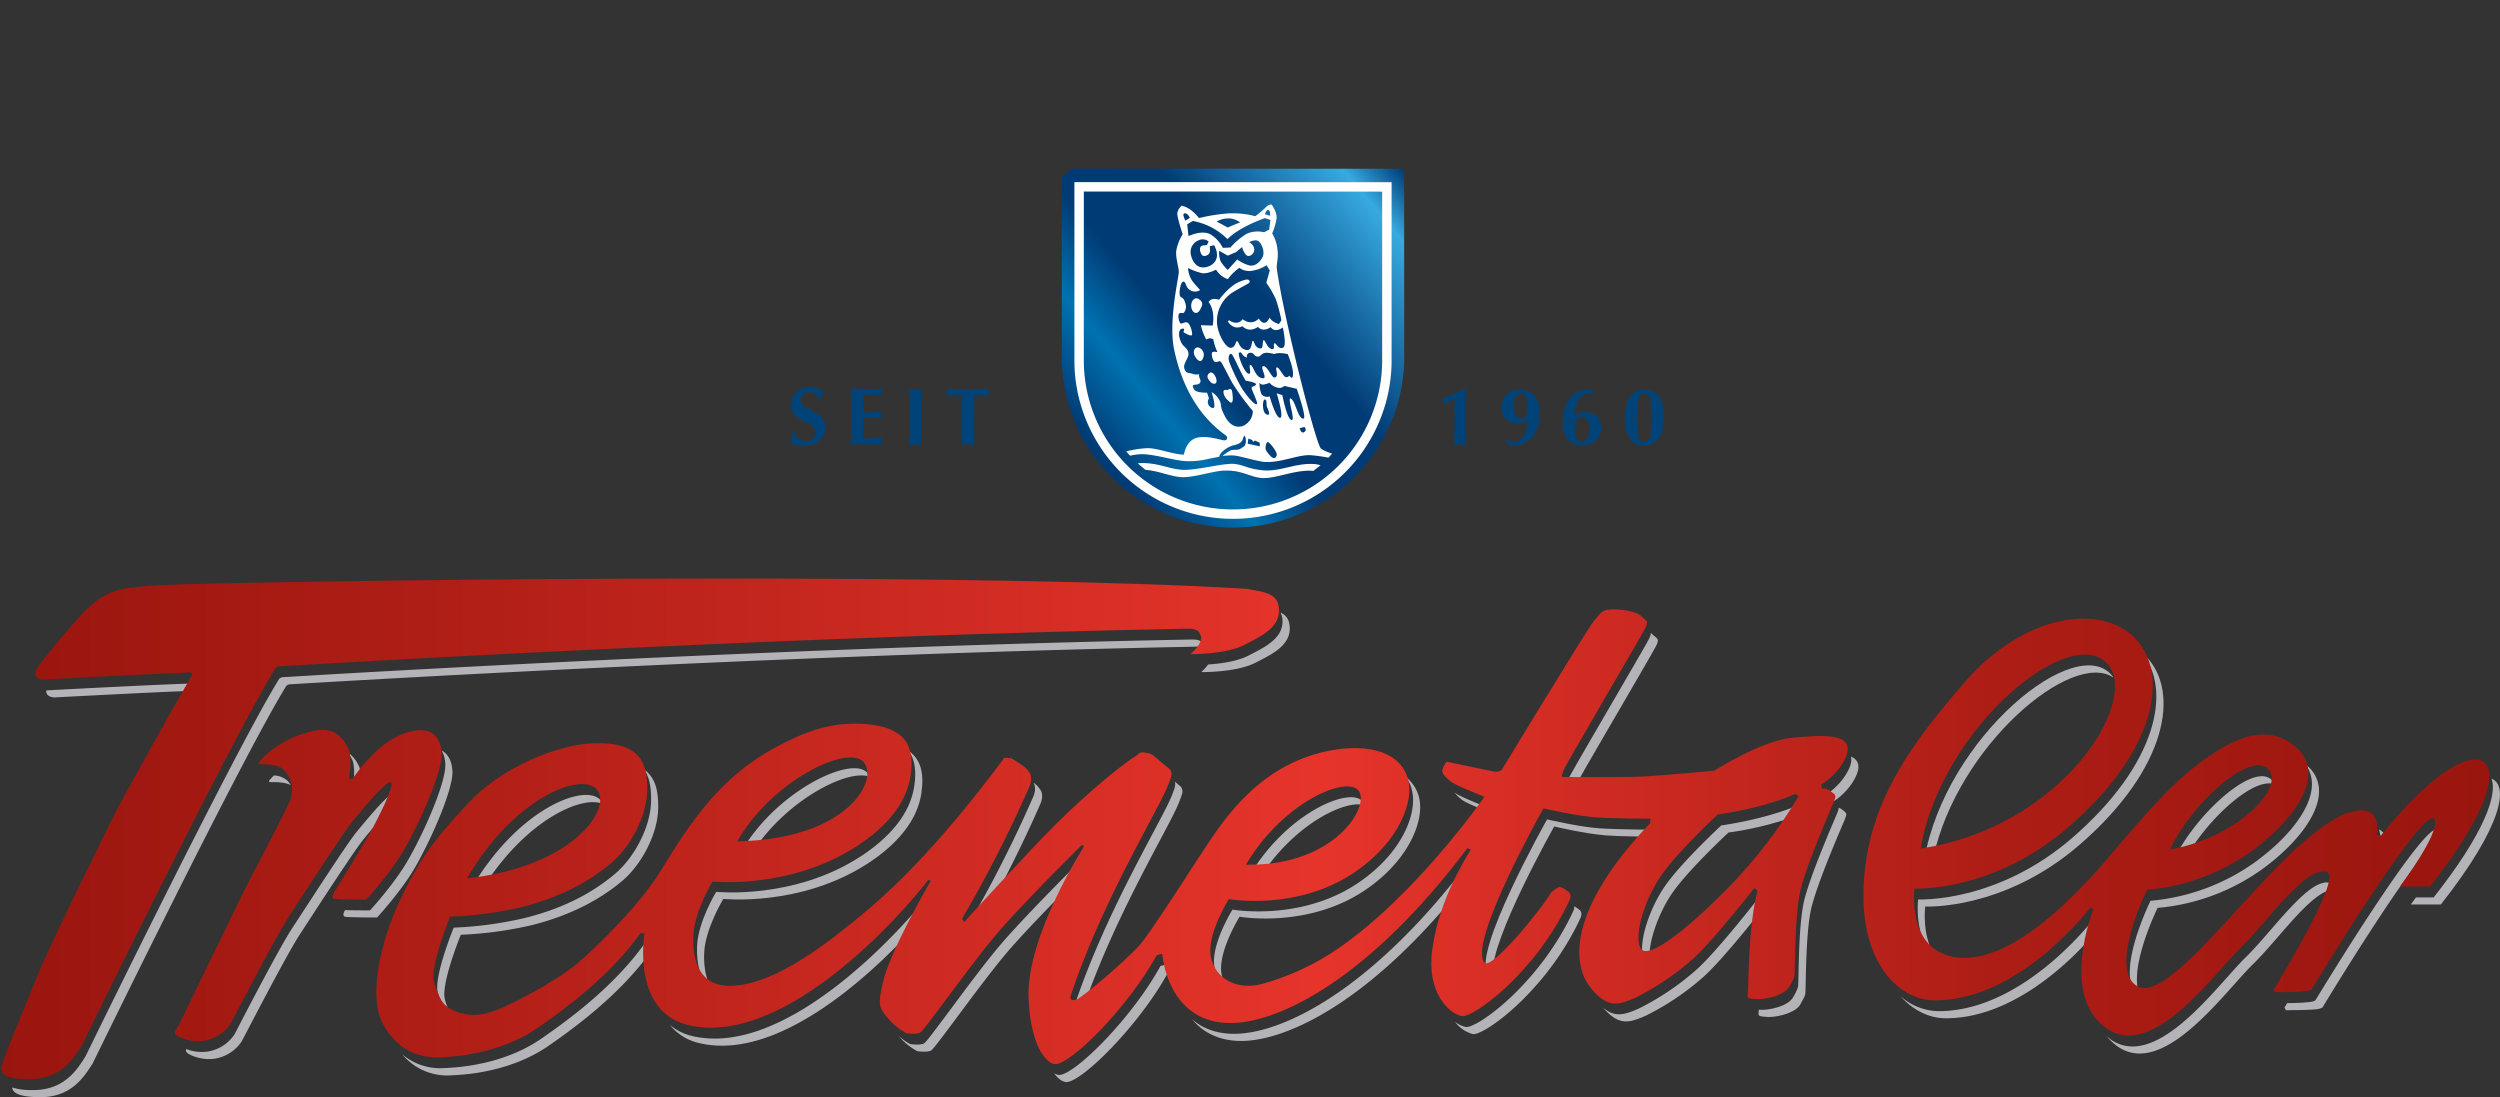<svg id="Ebene_1" data-name="Ebene 1" xmlns="http://www.w3.org/2000/svg" xmlns:xlink="http://www.w3.org/1999/xlink" viewBox="0 0 773.39 339.42"><rect x="0" y="0" width="773.39" height="339.42" fill="#333333" stroke="none"/><defs><style>.cls-1,.cls-10{fill:none;}.cls-2{clip-path:url(#clip-path);}.cls-3,.cls-4{fill:#b4b3b7;}.cls-11,.cls-3{fill-rule:evenodd;}.cls-5{clip-path:url(#clip-path-2);}.cls-6{fill:url(#Unbenannter_Verlauf);}.cls-7{fill:#004379;}.cls-8{clip-path:url(#clip-path-4);}.cls-9{fill:url(#Unbenannter_Verlauf_2);}.cls-10{stroke:#fff;stroke-width:2.91px;}.cls-11{fill:#fff;}</style><clipPath id="clip-path" transform="translate(-30.77 -69.34)"><rect class="cls-1" width="841.89" height="595.28"/></clipPath><clipPath id="clip-path-2" transform="translate(-30.77 -69.34)"><path class="cls-1" d="M343.7,303.75c.16,0,0-.16-.7-.42l.7.42M129,295.24c-5.73.85-13.79,4.46-18.24,10,0,0-.4.51.31.52,1.71,0,5.73-.14,7.53,1.81a8.52,8.52,0,0,1,2.13,8.68c-.86,3-11,21.65-15.06,29.91S86,386.65,86,386.65s-1.69,1.92-.85,2.76,4.66,2.55,8.69,1.91a12.32,12.32,0,0,0,8.28-5.3c1.07-1.9,13.57-26.31,18-33.1s16.76-25.86,19.72-29.48,10.61-12.93,11.89-12.07-4.67,12.51-7,16.53-10.4,17.19-10.4,17.19-1.48,2.13,0,2.33,9.76.21,9.76.21,7.46-8.12,11.6-15.26c5.47-9.45,12.05-24.79,11.71-30.12-.32-4.88-3-7.28-7-7-4.77.31-12.19,3-20.67,15.17l-1-.32s1.11-6.37-.15-9.13c-1.16-2.48-3.34-5.84-8-5.84a11,11,0,0,0-1.58.12m603.22,11.88c6,5.41-9.16,21.31-30.12,25,6.11-13.47,24.17-30.32,30.12-25m-49-31.82c8.9,11.88-15.06,50.05-58.3,56.53,6.54-37.86,47.45-71,58.3-56.53M638.9,280c-17.39,19.94-31.66,39.21-31.66,66.6,0,21,11.09,32.22,22.12,32.22,26.51,0,48.15-28.83,48.15-28.83l.85.64s-10.81,27.07,4.47,37.1c14.2,9.32,32.63-17,41.54-25.66,8.6-8.39,19.8-25.15,26.3-22.9,4.88,1.7-16.52,36.27-16.52,36.27l.4.84s8.69,0,10.18-.42,1.28-.63,1.28-.63S781.62,316.3,784,323c1.49,4.21-10.76,20.57-10.76,20.57h9.28c21.42-27.16,21.22-39.47,13.78-39.25-11,.32-29,23.54-29,23.54l-1.29-.22s1.5-7.62-4.65-7.62c-20,0-56.86,60.82-69.19,54.52-9.56-4.89,2.8-29.92,2.8-29.92A65.31,65.31,0,0,0,728,332.16c13.37-10,22.08-23.34,13.37-31.36-9.19-8.44-20.36-3.24-32.65,6.54-10.92,8.68-24.61,26.51-30.62,32.87-5.12,5.44-23.7,25.87-40,25.44C620.24,365.2,623,344.23,623,344.23s24.18,1.28,47.72-19.08c27.12-23.44,31.4-47.5,20.36-58.54-3.93-3.93-9.47-5.9-15.76-5.9-11.38,0-25.21,6.43-36.41,19.27M538.15,362.49c-1.95-4.49,1.81-15.67,6.79-22.71,5.09-7.2,17.18-18.44,17.18-18.44,15.69-2.34,24-6.37,24-6.37l1.07.63a149,149,0,0,1-21.65,28.22c-8.8,9.06-20.88,19.73-25.59,19.73a1.74,1.74,0,0,1-1.76-1.06M416.2,336.82c11.87-19.94,31.81-27.78,35-22.7s-7.68,22.71-33.62,22.71H416.2M215.33,313.48c5.1,5.52-6.79,24-40.08,27.58,14.21-24.61,35.1-33,40.08-27.58M297.85,305c5.07,5.52-4.89,24-39,24.61,10.61-18.66,34.05-30,39-24.61m230.33-47.08c-2.12.43-2.53,1.49-4.24,3.39s-28.64,46.25-28.64,46.25a3.22,3.22,0,0,1-2.54.42c-1.27-.23-14.43-3-14.43-3a7.47,7.47,0,0,0-1.26,2.13c-.64,1.49,1.06,2.76,2.53,4S490,315.82,490,315.82,469,346.2,444.41,363a79.2,79.2,0,0,1-23.34,10.77c-7.63,1.91-14.21-1.49-15.69-8.28s5.52-18,5.52-18,21.4,3.81,39.22-8.5c13.61-9.37,18.31-22.05,16.13-29-3.18-10.18-17.18-10.83-29.07-7.22-13,3.95-22.48,12.8-30.32,24-5.51,7.85-19.72,30.76-23.75,35.2s-17.4,15.91-19.3,16.56-2.11-.28-1.71-1.5c9.55-28.63,26.31-56,29.7-64a32.27,32.27,0,0,0,1.28-3.4,2.43,2.43,0,0,0-.43-2.33l-5.09-4.25a4.85,4.85,0,0,0-2.33-.86c-1.91-.45-2.55.65-2.55.65-4.25,2.56-15.37,11.56-25.45,21.63-9.12,9.13-28.21,30.13-28.21,30.13l-.63-1.06a385,385,0,0,0,20.78-40.73c1.48-3.39-.21-4.83-.21-4.83-.33-1-3.75-3.14-5.26-4.05a13.16,13.16,0,0,1-2.16-.24c-21.65,29.07-36.27,42.21-45.62,49.85-13.19,10.8-26.91,20.34-38.78,20.75-10,.35-12.12-7.61-11.9-15.23s5.93-17,5.93-17,24,2.54,44.75-11c8.67-5.67,15.28-12.94,16.56-21.84,1.39-9.71-2.12-15.07-14.43-15.93-10.16-.68-18.24,2.35-27.36,7.25-17.07,9.13-26.3,23.08-35.64,38.36-6.1,10-19.5,23.33-25.87,28.64s-19.93,12.51-25.24,14.42-8.26,1.7-12.3.21-5.09-4.24-6.58-8.89S170,352.92,170,352.92A117,117,0,0,0,192,350c11.89-3,21-7.85,28-13.79,5.74-4.86,11-14.42,11-22.7,0-7.42-1.48-15.05-17.38-14.2-11.23.59-28.47,8-38.18,18.66-8.91,9.74-13.78,15.05-20.36,28.64-7.41,15.28-9.76,31-6.37,38.37s9.71,11.79,18.25,11.47c11-.43,21.84-3.4,30.12-9.12s22.27-15.91,31.81-29.28h1.27s-4.25,24.18,13.57,28.42C272,393.17,307,355.69,318,341.49l.65.42s-12.33,21.19-14.66,31c-1.76,7.33-1.27,8.07,1.28,11.25A19.91,19.91,0,0,0,311.2,389s3,.42,4.25-.21,14.42-19.51,23.12-29.9c7.78-9.32,26.93-28.21,26.93-28.21l.64.46s-18,28-17.18,47.05c.7,15.84,6.12,20.56,8.48,20.35,5.09-.42,22.48-17.82,31.18-33.71l1.69-.43s1.49,21.84,21.64,21.42c15.14-.32,42.83-14.22,72.75-54.09l1.07.42c-5.74,9.35-10.35,19.63-11.93,31C472,376.47,479.15,383,483,383.68c3.39.65,22.91-13.35,33.3-35.83.72-1.56,0-2.34,0-2.34s-2.33-2.12-3.39-1.69a8.79,8.79,0,0,0-2.33,1.69c-3.39,5.72-18.46,24-20.57,21.63-5.36-5.88,18.23-47.73,18.23-47.73s10,2.35,16.12,2.77,17,.43,17,.43l-.19,1.48c-25.25,26.52-24.33,43.56-18.26,50.9,5.1,6.15,8.07,5.52,13.8,3a82.11,82.11,0,0,0,17.39-11.65c6.35-5.52,19.38-22.28,19.38-22.28l1,.85c-3,11-2.75,30.33-3,31.81s0,1.49,2.56,1.71,8.91-1.08,10.39-4.06c.8-1.6,1.27-2.11,1.47-3.17s0-19,1.91-26.72c2.13-8.49,9.35-24.81,10.2-26.94s.84-2.13-.85-3.39-2.76-.86-2.76-.86l-.21-1.26a19.68,19.68,0,0,0,6.35-6.16c6.64-10.48-6.14-9.12-15.48-8.28s-24,10.18-24,10.18-14.43,1.3-20.37,1.71-24.81.23-26.08.23-.43-.86-.21-1.94,24.39-42,25.44-44.31.22-1.91-1.47-3.62c-1.36-1.35-5.72-2-8.49-2a9.55,9.55,0,0,0-1.7.13M85.64,250.17c-6.8.19-15.81.75-18.68,1.8a21.29,21.29,0,0,0-7.83,4.45c-2.76,1.92-16,17.92-17,19.75-1.77,3.36,2.23,3.38,2.23,3.38s31.38-1.69,41.79-2c1.89,0,3.25-.54,3.92,0,.52.44-.63,1.91-.63,1.91-8.18,14.1-19.53,34.89-21.53,38.5C65.61,322.1,45.76,362.73,43,369.58c-2.86,7.11-11.35,27.37-11.77,29.81-.46,2.59,2.12,3.64,7.85,3.82,10.4.31,14.31-6.26,17-10.41,0,0,46.25-94.75,59.93-116.81a1.9,1.9,0,0,1,1.38-.53c33.09-2,163-9.38,279.55-11.61,2.75-.05,4.45-.2,5.3,2.13s-3.19,5.71-3.19,5.71,11,.21,17-3c4-2.12,10.39-4.88,10.39-10.39s-4.24-5.73-10-6.8c-39.17-2.4-102.05-3.19-163.74-3.19-68.6,0-135.71,1-167,1.82"/></clipPath><linearGradient id="Unbenannter_Verlauf" y1="595.28" x2="1" y2="595.28" gradientTransform="translate(-0.01 -457745.38) scale(769.4)" gradientUnits="userSpaceOnUse"><stop offset="0" stop-color="#98150e"/><stop offset="0.2" stop-color="#b21f17"/><stop offset="0.53" stop-color="#e6342b"/><stop offset="0.8" stop-color="#ad1d15"/><stop offset="1" stop-color="#98150e"/></linearGradient><clipPath id="clip-path-4" transform="translate(-30.77 -69.34)"><path class="cls-1" d="M359.25,121.5v60.24a53,53,0,0,0,105.91,0V121.55Z"/></clipPath><linearGradient id="Unbenannter_Verlauf_2" y1="595.28" x2="1" y2="595.28" gradientTransform="matrix(132.2, 0, 0, 132.2, 356.91, -78519.67)" gradientUnits="userSpaceOnUse"><stop offset="0" stop-color="#013b75"/><stop offset="0.03" stop-color="#013b75"/><stop offset="0.2" stop-color="#0072b0"/><stop offset="0.35" stop-color="#013b75"/><stop offset="0.56" stop-color="#013b75"/><stop offset="0.89" stop-color="#37aae1"/><stop offset="1" stop-color="#013b75"/><stop offset="1" stop-color="#013b75"/></linearGradient></defs><g class="cls-2"><path class="cls-3" d="M47.74,285.09s31.38-1.68,41.78-2c.34,0,.66,0,1-.07l.12-.21s1.17-1.49.63-1.92-2-.05-3.92,0c-10.4.33-41.78,2-41.78,2a4.35,4.35,0,0,1-.45,0c-.37,2.21,2.65,2.23,2.65,2.23" transform="translate(-30.77 -69.34)"/><path class="cls-3" d="M403.37,269.52c0-.06,0-.12,0-.18-.84-2.35-2.55-2.19-5.29-2.14-116.56,2.23-246.46,9.59-279.55,11.62a1.91,1.91,0,0,0-1.38.51C103.45,301.4,57.21,396.16,57.21,396.16c-2.66,4.14-6.58,10.71-17,10.4a19.81,19.81,0,0,1-5.67-.8c.21,2,2.8,2.84,7.87,3,10.4.31,14.32-6.25,17-10.39,0,0,46.24-94.76,59.92-116.82a1.94,1.94,0,0,1,1.39-.53c33.09-2,163-9.38,279.55-11.62a14.79,14.79,0,0,1,3.11.13" transform="translate(-30.77 -69.34)"/><path class="cls-3" d="M426.93,258.85a6.42,6.42,0,0,1,.59,2.83c0,5.52-6.36,8.28-10.38,10.4-3.57,1.89-8.89,2.58-12.62,2.83a16.08,16.08,0,0,1-2.15,2.34s11,.2,17-3c4-2.11,10.39-4.87,10.39-10.39,0-2.73-1-4.15-2.79-5" transform="translate(-30.77 -69.34)"/><path class="cls-3" d="M139.71,304.32c1.28,2.76.16,9.11.16,9.11l1,.33c.54-.78,1.08-1.51,1.61-2.21a12,12,0,0,0-.58-5,10.91,10.91,0,0,0-3.49-4.46,14,14,0,0,1,1.29,2.27" transform="translate(-30.77 -69.34)"/><path class="cls-3" d="M114.44,311.29c1.39,0,4.29-.07,6.3.93a10.35,10.35,0,0,0-1-1.32,6.68,6.68,0,0,0-4.23-1.67,20.42,20.42,0,0,0-1.42,1.53s-.39.51.32.53" transform="translate(-30.77 -69.34)"/><path class="cls-3" d="M167.41,301.51a9.36,9.36,0,0,1,1.12,4.09c.35,5.33-6.23,20.67-11.7,30.11-4.13,7.15-11.6,15.27-11.6,15.27s-4.78,0-7.72-.09c-.34.56-1,1.92.16,2.08,1.48.2,9.75.2,9.75.2s7.48-8.11,11.61-15.25c5.47-9.46,12.05-24.79,11.7-30.12-.2-3.16-1.42-5.26-3.32-6.29" transform="translate(-30.77 -69.34)"/><path class="cls-3" d="M151.92,319c.92-2.27,1.41-4,1-4.31-1.28-.85-8.92,8.48-11.89,12.08s-15.26,22.7-19.72,29.47-17,31.2-18,33.1a12.28,12.28,0,0,1-8.27,5.3,13.28,13.28,0,0,1-6.66-.77,1,1,0,0,0,.15,1.06c.87.85,4.67,2.55,8.71,1.91a12.32,12.32,0,0,0,8.27-5.3c1.06-1.89,13.57-26.3,18-33.1s16.75-25.86,19.73-29.47c1.94-2.36,5.88-7.17,8.73-10" transform="translate(-30.77 -69.34)"/><path class="cls-4" d="M394.24,312.8a31.89,31.89,0,0,1-1.28,3.41c-3.4,8-20.15,35.41-29.7,64-.4,1.23-.2,2.14,1.7,1.5a5.06,5.06,0,0,0,.92-.52c9.62-28.18,25.93-54.88,29.28-62.81a35.59,35.59,0,0,0,1.28-3.41,2.4,2.4,0,0,0-.44-2.33l-1.8-1.51a2.54,2.54,0,0,1,0,1.64" transform="translate(-30.77 -69.34)"/><path class="cls-4" d="M417.36,340.17c1.26,0,2.46,0,3.65-.07,10.5-16,26-23.39,31.72-21.68a3.1,3.1,0,0,0-.38-.95c-3.18-5.08-23.12,2.77-35,22.7" transform="translate(-30.77 -69.34)"/><path class="cls-4" d="M313.63,312.39c-1.27,8.9-7.88,16.18-16.54,21.84-20.78,13.57-44.75,11-44.75,11s-5.72,9.32-5.94,17c-.15,5.23.88,10.55,4.72,13.31-2-3-2.64-7.06-2.52-11.12.2-7.64,5.94-17,5.94-17s24,2.54,44.74-11c8.66-5.66,15.28-12.94,16.55-21.84.85-6-.17-10.29-3.94-12.94,1.91,2.63,2.39,6.19,1.74,10.74" transform="translate(-30.77 -69.34)"/><path class="cls-4" d="M467.4,313.23c2.19,7-2.51,19.68-16.12,29-17.81,12.31-39.23,8.5-39.23,8.5s-7,11.24-5.52,18a10.73,10.73,0,0,0,4.08,6.41,11.32,11.32,0,0,1-1.89-4.21c-1.47-6.79,5.53-18,5.53-18s21.41,3.81,39.22-8.5c13.61-9.37,18.31-22.06,16.13-29a11.51,11.51,0,0,0-4-5.78,11.44,11.44,0,0,1,1.84,3.58" transform="translate(-30.77 -69.34)"/><path class="cls-4" d="M350.33,316a383.54,383.54,0,0,1-20.79,40.74l.64,1s2.44-2.68,6-6.52c9-16.21,15.09-30.14,16.38-33.07,1.48-3.39-.22-4.83-.22-4.83a5.94,5.94,0,0,0-1.91-1.86c.41.61,1,2-.07,4.49" transform="translate(-30.77 -69.34)"/><path class="cls-4" d="M480.76,314.5l-.1-.09a11.56,11.56,0,0,0,2.3,2.28c.93.8,4.73,2.41,7.47,3.51.45-.62.73-1,.73-1s-8.91-3.39-10.4-4.67" transform="translate(-30.77 -69.34)"/><path class="cls-4" d="M260,333c1.29,0,2.47-.13,3.69-.2C274,316.85,293.2,307,299.82,309.65a4.73,4.73,0,0,0-.81-1.31c-5-5.39-28.43,6-39,24.62" transform="translate(-30.77 -69.34)"/><path class="cls-4" d="M542.49,326s-10.83,0-17-.42-16.12-2.76-16.12-2.76-23.59,41.84-18.24,47.72c.28.31.78.25,1.44-.07-.72-10.49,19-45.45,19-45.45s10,2.34,16.11,2.76c4.11.28,10.28.37,13.94.4.22-.23.4-.45.62-.68Z" transform="translate(-30.77 -69.34)"/><path class="cls-4" d="M541,266.78c-1.06,2.32-25.25,43.27-25.45,44.32s-1.06,1.92.2,1.92l2.11,0c1.73-3.57,24.3-41.82,25.33-44.06s.21-1.92-1.48-3.62c-.07-.06-.18-.11-.26-.18a3.44,3.44,0,0,1-.45,1.6" transform="translate(-30.77 -69.34)"/><path class="cls-4" d="M541.23,366.86c-1-5,2.47-15,7.06-21.53,5.09-7.21,17.19-18.44,17.19-18.44a103.47,103.47,0,0,0,21.22-5.24c1-1.7,1.61-2.7,1.61-2.7l-1.07-.63s-8.27,4-24,6.38c0,0-12.09,11.22-17.17,18.43-5,7-8.73,18.22-6.79,22.71a1.8,1.8,0,0,0,1.92,1" transform="translate(-30.77 -69.34)"/><path class="cls-4" d="M575.58,348.23l-1-.85s-13,16.76-19.38,22.27a82.23,82.23,0,0,1-17.39,11.66c-4.66,2.08-7.51,2.81-11.14-.26,4.81,5.53,7.79,4.93,13.33,2.45a81.08,81.08,0,0,0,17.39-11.65c4.79-4.15,13.33-14.65,17.28-19.6.26-1.42.55-2.78.89-4" transform="translate(-30.77 -69.34)"/><path class="cls-4" d="M486.93,335.49l-1.07-.42c-29.92,39.88-57.62,53.77-72.75,54.08-6.08.13-10.43-1.78-13.59-4.5,3.22,3.83,8.16,6.86,15.78,6.71,14-.3,38.76-12.25,66.06-45.59a104.86,104.86,0,0,1,5.57-10.28" transform="translate(-30.77 -69.34)"/><path class="cls-4" d="M517.75,349.68a2.74,2.74,0,0,1-.28,1.51c-10.4,22.5-29.91,36.49-33.3,35.84a8,8,0,0,1-3.32-1.63,10.23,10.23,0,0,0,5.51,3.83c3.39.65,22.91-13.34,33.3-35.83.71-1.56,0-2.34,0-2.34a11.62,11.62,0,0,0-1.91-1.38" transform="translate(-30.77 -69.34)"/><path class="cls-4" d="M391.48,367.74l-1.7.42c-8.7,15.9-26.08,33.3-31.19,33.72a2.94,2.94,0,0,1-1.76-.56c1.47,2.06,3,2.84,4,2.76,5.08-.42,22.37-17.71,31.11-33.57a23.84,23.84,0,0,1-.42-2.77" transform="translate(-30.77 -69.34)"/><path class="cls-4" d="M600.47,319.67a4.81,4.81,0,0,0-.85-.49,5.8,5.8,0,0,1-.5,1.68c-.85,2.13-8.06,18.46-10.19,26.94-1.93,7.75-1.69,25.67-1.91,26.73a12.68,12.68,0,0,1-1.47,3.17c-1.48,3-7.85,4.25-10.4,4l-.31,0c0,.25,0,.44,0,.53-.2,1.49,0,1.49,2.55,1.7s8.91-1.07,10.4-4c.8-1.61,1.27-2.12,1.47-3.18s0-19,1.91-26.72c2.13-8.49,9.34-24.81,10.19-26.94s.85-2.13-.85-3.39" transform="translate(-30.77 -69.34)"/><path class="cls-4" d="M603.37,303.42c.37,1.32-.07,3.18-1.7,5.76a19.84,19.84,0,0,1-6.36,6.17l.22,1.26a3.08,3.08,0,0,1,2.42.67,19.75,19.75,0,0,0,5.91-5.89c2.88-4.57,2.09-6.88-.49-8" transform="translate(-30.77 -69.34)"/><path class="cls-4" d="M176.41,344.41c1.35-.14,2.61-.35,3.89-.54,13-20.69,30.52-28.72,37-25.8a4,4,0,0,0-.77-1.24c-5-5.4-25.88,3-40.08,27.58" transform="translate(-30.77 -69.34)"/><path class="cls-4" d="M232.19,316.83c0,8.28-5.29,17.84-11,22.69-7,6-16.12,10.83-28,13.79a116.79,116.79,0,0,1-22.06,3s-6.35,15.51-4.88,20.18c1.2,3.74,2.14,6.24,4.55,7.86a23.56,23.56,0,0,1-2.35-5.67c-1.48-4.67,4.88-20.17,4.88-20.17a116.79,116.79,0,0,0,22.06-3c11.88-3,21-7.84,28-13.78,5.74-4.86,11-14.42,11-22.7,0-4.43-.55-8.92-4.36-11.65,1.84,2.64,2.17,6.06,2.17,9.45" transform="translate(-30.77 -69.34)"/><path class="cls-4" d="M367.29,334.49l-.63-.48s-19.14,18.9-26.93,28.22c-8.7,10.39-21.85,29.27-23.12,29.91s-4.25.2-4.25.2a20.43,20.43,0,0,1-3.55-2.45,20.05,20.05,0,0,0,5.75,4.64s3,.43,4.24-.2,14.43-19.51,23.12-29.91c5-5.92,14.48-15.69,20.77-22,2.61-4.79,4.6-7.89,4.6-7.89" transform="translate(-30.77 -69.34)"/><path class="cls-4" d="M231.34,361.38h-1.28c-9.54,13.36-23.54,23.53-31.81,29.26s-19.09,8.7-30.11,9.12a18.22,18.22,0,0,1-12.93-4.25A18,18,0,0,0,170.33,402c11-.42,21.85-3.38,30.12-9.12,7.91-5.47,21-15.06,30.5-27.58a34.54,34.54,0,0,1,.39-3.88" transform="translate(-30.77 -69.34)"/><path class="cls-4" d="M314.12,355.62c3.05-5.82,5.69-10.36,5.69-10.36l-.65-.42c-11,14.2-46,51.69-74.25,45a16.64,16.64,0,0,1-6.9-3.42,16.14,16.14,0,0,0,9.1,5.61c23.63,5.63,51.91-19.62,67-36.37" transform="translate(-30.77 -69.34)"/><path class="cls-3" d="M671.87,328.51c-23.54,20.36-47.71,19.07-47.71,19.07s-1.6,12.41,5.78,18.33c-4.87-6.34-3.59-16.13-3.59-16.13s24.17,1.28,47.72-19.08c27.11-23.44,31.39-47.5,20.36-58.54-.36-.36-.78-.66-1.17-1,9.64,11.51,4.8,34.68-21.39,57.34" transform="translate(-30.77 -69.34)"/><path class="cls-3" d="M767.09,331l1.29.22s.36-.46,1-1.21a4.7,4.7,0,0,0-2.69-4.08,9.87,9.87,0,0,1,.43,5.07" transform="translate(-30.77 -69.34)"/><path class="cls-3" d="M626.09,335.18c.94-.14,1.83-.38,2.75-.55,7.53-34.63,42.85-64.35,55.69-55.7-.06-.09-.08-.2-.14-.28-10.85-14.46-51.76,18.67-58.3,56.53" transform="translate(-30.77 -69.34)"/><path class="cls-3" d="M729.13,335.51A65.28,65.28,0,0,1,696.05,348s-12.16,24.65-3,29.78c-4.55-7.82,5.19-27.58,5.19-27.58a65.28,65.28,0,0,0,33.08-12.5c13.36-10,22.07-23.34,13.36-31.35-.24-.22-.49-.4-.74-.6,6.12,8.12-2.31,20.43-14.82,29.75" transform="translate(-30.77 -69.34)"/><path class="cls-3" d="M703.26,335.49c1.28-.22,2.52-.5,3.74-.81,6.7-12,21-25.09,27.38-22.72a3.72,3.72,0,0,0-1-1.49c-5.95-5.3-24,11.55-30.13,25" transform="translate(-30.77 -69.34)"/><path class="cls-3" d="M679.51,354l-.85-.65S657,382.15,630.52,382.15a18.12,18.12,0,0,1-11.8-4.61c4,4.47,9,6.81,14,6.81,20.7,0,38.37-17.52,45.15-25.23.85-3.12,1.65-5.16,1.65-5.16" transform="translate(-30.77 -69.34)"/><path class="cls-3" d="M801.52,310.23c1.92,4.82-2.11,16.74-17.87,36.72h-5.48c-1,1.34-1.6,2.2-1.6,2.2h9.28c19.38-24.57,21-36.94,15.67-38.92" transform="translate(-30.77 -69.34)"/><path class="cls-3" d="M785,329a4.67,4.67,0,0,0,.17-2.56c-2.35-6.74-38,52.17-38,52.17s.21.21-1.28.64a58,58,0,0,1-7.55.39c-.52.86-.84,1.37-.84,1.37l.41.84s8.69,0,10.18-.41,1.27-.63,1.27-.63S776.5,335.88,785,329" transform="translate(-30.77 -69.34)"/><path class="cls-3" d="M752.52,344.53c.11-1.1-.08-1.82-.69-2-6.5-2.25-17.7,14.51-26.29,22.91-8.91,8.7-27.34,35-41.55,25.65a16,16,0,0,1-1.48-1.19,16.55,16.55,0,0,0,3.67,3.38c14.2,9.33,32.65-16.94,41.55-25.65,8-7.78,18.17-22.72,24.79-23.07" transform="translate(-30.77 -69.34)"/></g><g class="cls-5"><rect class="cls-6" y="179" width="773.14" height="155.17"/></g><g class="cls-2"><path class="cls-7" d="M284.13,192.88a3,3,0,0,0-2.91-2.19c-2,0-2.78,1-2.78,2.47,0,3.42,7.68,2.78,7.68,8.57,0,3.23-2.78,5.56-6.69,5.56a7.68,7.68,0,0,1-4.07-1.09,23.65,23.65,0,0,0,.73-3.21h.48a3.4,3.4,0,0,0,3.49,2.78,2.66,2.66,0,0,0,3-2.63c0-4-7.53-2.58-7.53-8.66,0-2.91,2-5.31,5.83-5.31a6.61,6.61,0,0,1,4,1.21c-.31.81-.56,1.65-.81,2.5Z" transform="translate(-30.77 -69.34)"/><path class="cls-7" d="M303.58,189.63a7.93,7.93,0,0,0-.12,1.08,8.07,8.07,0,0,0,.12,1.09,34.73,34.73,0,0,0-5.84-.36v5.44h2.63a24,24,0,0,0,3.11-.23,4.59,4.59,0,0,0,0,2.17,24,24,0,0,0-3.11-.23h-2.63V205a46.4,46.4,0,0,0,5.84-.35,5,5,0,0,0,0,2.17H294v-17.2Z" transform="translate(-30.77 -69.34)"/><path class="cls-7" d="M312,189.63c.63.05,1.26.12,1.89.12s1.27-.07,1.89-.12V207c-.62-.05-1.26-.13-1.89-.13s-1.26.08-1.89.13Z" transform="translate(-30.77 -69.34)"/><path class="cls-7" d="M332.14,207c-.63-.05-1.27-.13-1.9-.13s-1.26.08-1.89.13V191.42a34.14,34.14,0,0,0-4.7.35,7.39,7.39,0,0,0,.13-1.09,7.72,7.72,0,0,0-.13-1.05h13a7.68,7.68,0,0,0-.12,1.05,7.42,7.42,0,0,0,.12,1.09,37.4,37.4,0,0,0-4.52-.35Z" transform="translate(-30.77 -69.34)"/><path class="cls-7" d="M480.69,192.68a30,30,0,0,1-3,1.52,5.47,5.47,0,0,0-1-1.27v-.2a52.59,52.59,0,0,0,7.27-3.1l.21.12V207c-.58-.05-1.16-.13-1.75-.13s-1.16.08-1.74.13Z" transform="translate(-30.77 -69.34)"/><path class="cls-7" d="M496.83,205.06a4.15,4.15,0,0,0,2.23,1c3.23,0,4.27-4.12,4.4-6.67v-.25l-.18-.08a4.1,4.1,0,0,1-3,1.29c-2.75,0-5-1.79-5-4.65a5.36,5.36,0,0,1,5.61-5.79,5.81,5.81,0,0,1,4.83,2.08,8.47,8.47,0,0,1,1.42,4.92,12.93,12.93,0,0,1-1.92,7.15,7.43,7.43,0,0,1-6,3.14,5,5,0,0,1-1.45-.2c-.35-.21-.43,0-.52-.41a9.74,9.74,0,0,0-.56-1.34Zm4.43-14c-1.74,0-2.33,2.48-2.22,3.79s.27,4,2.24,4c1.74,0,2.13-2.27,2.13-3.61s-.13-4.22-2.15-4.22" transform="translate(-30.77 -69.34)"/><path class="cls-7" d="M523.77,191.27a4.35,4.35,0,0,0-1.52-.23,3.73,3.73,0,0,0-2.85,1.59,6.58,6.58,0,0,0-1.16,2.9,12.53,12.53,0,0,0-.31,2.41l.18.1a4,4,0,0,1,2.86-1.29c2.9,0,5.18,1.79,5.18,4.85,0,3.39-2.71,5.59-6,5.59a7.47,7.47,0,0,1-2.7-.59,4.83,4.83,0,0,1-1.92-1.66,8.54,8.54,0,0,1-1.32-4.78c0-3.13.94-6.92,3.54-8.92a7.38,7.38,0,0,1,4.42-1.34,5.37,5.37,0,0,1,1.27.13,5.13,5.13,0,0,0,.45,1Zm-3.64,14.78c1.77,0,2.27-2.48,2.27-3.82s-.3-4-2.3-4c-1.76,0-2.12,2.24-2.12,3.61s.16,4.22,2.15,4.22" transform="translate(-30.77 -69.34)"/><path class="cls-7" d="M545.45,198c0,2.52-.15,5.31-1.87,7.32a5.25,5.25,0,0,1-4.14,1.88,4.92,4.92,0,0,1-4.73-2.68,11.44,11.44,0,0,1-1.31-6,13.34,13.34,0,0,1,1.21-5.86,5.41,5.41,0,0,1,4.91-2.78c4.7,0,5.93,4.15,5.93,8.09m-6,8.06c1.84,0,2.24-2.75,2.24-7.56,0-5.46-.5-7.45-2.19-7.45-2,0-2.38,2.76-2.38,7.81,0,4.6.22,7.2,2.33,7.2" transform="translate(-30.77 -69.34)"/></g><g class="cls-8"><rect class="cls-9" x="335.26" y="100.7" width="153.89" height="154.79" transform="matrix(0.77, -0.64, 0.64, 0.77, -48.81, 237.28)"/></g><g class="cls-2"><path class="cls-10" d="M364.6,127.13v54.34a47.61,47.61,0,0,0,95.21,0v-54.3Z" transform="translate(-30.77 -69.34)"/><path class="cls-11" d="M438.39,213a17.1,17.1,0,0,0-2.25-.14c-4.44,0-8.49,1.78-12.43,2a16,16,0,0,1-2,0c-5.21-.49-5.6-1.58-9.05-2a9.59,9.59,0,0,0-1.54,0c-3.49.2-9.14,1.62-13,1.81a12.82,12.82,0,0,1-1.77,0c-4.22-.39-6.31-1.77-11.32-2.07-.36,0-.76,0-1.15,0s-.73,0-1.1.1c.76.69,1.55,1.33,2.36,2,3.64.21,7.74,2,10.91,2.24a9.41,9.41,0,0,0,1.41,0c3.52-.19,8.58-1.78,11.57-2a20.72,20.72,0,0,1,2.08,0c4.49.21,6.88,2.12,10.22,2.29,3.85.19,9.38-2.29,14.57-2.29h0c.39,0,.75.07,1.14.09.77-.58,1.54-1.16,2.27-1.8l-1-.18" transform="translate(-30.77 -69.34)"/><path class="cls-11" d="M404.92,184.72c-1,.8-.68,1.67.21,2.66s2,.89,2-.2-1.19-3.25-2.18-2.46" transform="translate(-30.77 -69.34)"/><path class="cls-11" d="M442.92,209.69c-2-.64-3.42-1.35-3.65-1.76-2-3.44-11.41-40.52-13.48-55.27-.25-1.87.5-2.75.2-5.91a12.22,12.22,0,0,0-1.66-5.2,19.52,19.52,0,0,0,1.36-4.62c.2-2-1.56-4.34-1.56-4.34a2.54,2.54,0,0,0-1.78.89,34.5,34.5,0,0,1-3.25,2.75,26.68,26.68,0,0,0-6.4-.9c-.5,0-1,0-1.56,0a56.42,56.42,0,0,0-9.45,1.47h0a14.6,14.6,0,0,0-2.35-2.36,7.74,7.74,0,0,0-3-1.47,3.68,3.68,0,0,0-1.37,2.45c0,1.38,1.67,6.4,1.67,6.4a13.84,13.84,0,0,0-2,5.2c-.2,2.46.89,5.13.79,6.7s-3.17,15.11-1.49,23.5c2,9.74,6.51,20,15.95,26.75.86.62.59,1.78-.59,1.58h0c-1-.17-4.05-1.13-6.73-1a7,7,0,0,0-1.13.11c-3.83.7-4.41,5.32-4.41,5.32h0c-3.14,0-8-2-11.22-2a32.15,32.15,0,0,0-6.65,1c.4.45.8.89,1.22,1.34a16.24,16.24,0,0,1,4.16-.47c4.34.2,9.66,2.06,13.49,2.16a25.5,25.5,0,0,0,6.87-.78l3.06-.59s0-1.09,2.06-2.46,3.15-1,4.23-1.77a2.33,2.33,0,0,0,1.09-1.58,4.82,4.82,0,0,1,.48-.78,3.88,3.88,0,0,1,.35,2.17c-.22,1.23-.55,1.18-1.52,1.86s-2.27.2-3.15.59a12.1,12.1,0,0,0-2.56,1.76,13.91,13.91,0,0,1,2-.19,12.5,12.5,0,0,1,1.36,0c1.95.09,7.26,1.79,9.54,2a17.55,17.55,0,0,0,1.92,0c4.49-.25,9-2.25,12.35-2.09a46.09,46.09,0,0,1,5.62.78c.41-.41.77-.86,1.17-1.28M430.62,186c-.28.65-1-.48-1-.48a1,1,0,0,1-1.07.48c-.8-.09-2-3.05-2.77-3s.88,2.87-.68,3.11c-1,.16-2.14-3.49-3.46-3.49s1.33,3.73-.1,3.73c-2.55,0-3.05-4.23-4-4.12-.59.06.5,2.74-.39,2.74-1.39,0-3.66-6.09-3.06-6.49s.6,0,1.18.69a2.3,2.3,0,0,0,1.29.79,1.09,1.09,0,0,1,.88-1.48c1.29-.19,1.29,1.29,2.56,1.18s.8-2,5-.78c1.19-.69,4.14,0,4.14,0s2.26,5.32,1.48,7.08m-11,8.36c-.39.39-1.87-.79-4.33-4.33-1.57-2.36-4.33-8.36-4.42-9.43s.3-2,.88-1.68,2.85,5.9,4.43,8.26c1.57.2,3.34.69,3.14,1.18s-1.27.49-1.36,1,2.06,4.63,1.66,5m3.55-60c.68.19.49,1.77.49,1.77l-1.57-.49s.4-1.47,1.08-1.28m-12.4,2.57a6,6,0,0,1,3.64,1.27s-2.36.88-3.84,1.58c-1.48-.89-3.41-1.82-3.41-1.82a6.72,6.72,0,0,1,3.61-1m-11,.78a20.46,20.46,0,0,1,10.72,5.6c3.94-3.93,11.62-6.49,11.62-6.49l1.67.58-.38,3-1.59.8a8.36,8.36,0,0,0-5.4.48,21.78,21.78,0,0,0-5,4.24l-2.35.1a10.68,10.68,0,0,0-3.74-4.14c-2.26-1.18-5-.29-6.88.49l-.4-3.64Zm18.7,7.77a2.75,2.75,0,0,0-1.28-1.18s2-1.18,3.05-.21,1.87,3.36,1.09,4.83-2.17,2.84-3.95,2.57a10.93,10.93,0,0,1-3.85-1.89l-2.94,3.25a13.42,13.42,0,0,1-2.16-2.56,7,7,0,0,1-.49-3.34l2.65,1.48,2.56-1.09,1.86-1.57a6.32,6.32,0,0,0,.69,1.68c.5.78,1.09,1.56,2.17.78a2,2,0,0,0,.6-2.75m-16.33,1.86c.29.89.78,1.47,1.77,1.09a1.63,1.63,0,0,0,1.17-1.87c0-1-.1-1-.1-1l1.38-.37c2.46,4.51-.68,6.68-3.05,6.88s-3.64-1.78-4.12-3.84a3.86,3.86,0,0,1,2.35-4.52,2.83,2.83,0,0,1,3.15.38l-.59,1.1a6.33,6.33,0,0,0-1.48.18c-.59.19-.78,1.08-.48,2M397,135.44c1-.59,1.87,1.28,1.87,1.28l-1.38.89s-1-1.88-.49-2.17m19,65.32c-2.48,1.38-4.82.29-6.4-2.85s-.82-2.84-1.38-4.34a6.43,6.43,0,0,0-2.65-2.95s1.83,5.56.2,4.92a1.92,1.92,0,0,1-1-2.95l-.59-1.78s-3.38.13-4-1c-1.28-2.17.78-1,1.67-1.88s-.39-1.57-.1-2.84a3.61,3.61,0,0,1-2.07-.11c-1.08-.39-1.77,0-2.36-1.17-.69-1.39.3-2.57.79-3.75a2.37,2.37,0,0,0-.1-2.55c-.49-.88-1.37-1-2.06-2.75s-.59-3.64.6-3.74,0,.89.48,1.18,2.17,1.28,2.47.78-.5-3.44-1.39-3.83-1.67.58-2.16.19-.89-2.55-.39-3,1.08.09,1.47-.3a2.88,2.88,0,0,0,.59-2.27c-.5-2.27-1.07-2.17-1.67-2.66s-.1-4.32.78-4.62.79,1.48,1.77,2.26a2.8,2.8,0,0,0,3.54.3s-1.17-1.21-2.25-2.56a7.56,7.56,0,0,1-1.48-4.23,19.57,19.57,0,0,0,4.32,1.58c1.77.29,4.33-1.09,4.33-1.09a6.85,6.85,0,0,0,3.64,2.95,15.16,15.16,0,0,1,3.63-3.53s.9,1.08,3.36,1a11.74,11.74,0,0,0,5-1.78l1,1.59-1.08,3.83a30.93,30.93,0,0,1,3,5.21,54.43,54.43,0,0,1,1.67,6.4l-.78,1.17s-2.16-.58-2.85-2c-1.67,3.45-3.35.29-3.35.29-2.37,2.47-5,.21-5,.21-1.76,2.26-4.23.3-4.23.3l-.39.37c2,3.06,4.53,1.49,4.53,1.49,2.26,2.27,4.81.2,4.81.2,1.58,1.87,3.94.09,3.94.09,1.39,2,3.75.1,3.75.1s1.38,5.91,0,6.3c-1.53.44-2-1.57-2.56-1.39s.3,1.85-.69,1.79c-1.57-.11-2.16-2.86-2.66-2.76s0,2.65-1,2.55c-2-.19-1.86-2.45-2.35-2.35s-.18,3.05-1.88,2.85c-2.37-.29-2.46-2.75-3-2.75s-.38,2.06-2.05,2.06c-1.38,0-3.74-3.83-4.13-7.27a10.52,10.52,0,0,1,5.41-10.24c4.14-2.46,4.93-2.46,4.62-3.16s-1.15-.54-3.05.21c-3.25,1.27-6.39,5.61-6.39,5.61-2.36-.89-3.25.67-3.25.67,2.26,2.87,1.28,7.3,1.28,7.3l-3.64-.11a16.71,16.71,0,0,0,1.67,4.43,2,2,0,0,1,2.17-.09,16.6,16.6,0,0,0,1.29,4s-1.39-.4-1.68.19.29,2.75,1,2.85,1.08-.39,1.57-.18,2.3,4.23,3.84,6.88a75.59,75.59,0,0,0,6.21,8.45,5,5,0,0,1-2.37,4.24m4.52,6.69-3.74-.8.2-1.58,1.18.41.3.58.59-.4,1.47.7Zm1.28-10.83c-.59-1.76-.2-3.93.4-3.64s.3,1.38.49,2.06,1.08,2.28.58,2.57-1.24-.32-1.47-1m3.94,13.68c-.39,1-1,1.08-1.88.18s-1.66-1.86-1.56-2.65.29-1.77.78-1.67,3.05,3.17,2.66,4.14m4.53-11c-1.37-.39-2.76-7.66-2.76-7.66l-1.77-.59s2.26,7.18,1.18,7.57c-1.38.5-3.34-6.6-3.34-6.6a2.32,2.32,0,0,1-2.26-.38c-.89-.89-.89-3.84-.89-3.84a1.42,1.42,0,0,0,1.07.59,6.74,6.74,0,0,0,2-.59,5,5,0,0,0,2.36,1.48,2.26,2.26,0,0,0,2.26-.5l3.84.89s3.26,9.24,2.06,9.24c-1.87,0-2.45-6-4.12-6.29-.69.58,1.77,7.08.39,6.68m3.73,3.86c-.71.3-1.17-1.29-1.17-1.29l1.47-.4s1.09,1.08-.3,1.69" transform="translate(-30.77 -69.34)"/><path class="cls-11" d="M411.52,189.74a1,1,0,0,0-1,.29s-.89-.29-1.19.19.3,2,.89,2.56,1.18,1.28,1.57,1.09.4-1.28.3-2.16-.11-1.78-.59-2" transform="translate(-30.77 -69.34)"/><path class="cls-11" d="M402.08,165.05c.69-1.28.88-2,.1-2.76s-1.78-1.08-2.57.21a3.06,3.06,0,0,0,.21,3.14c.68.79,1.57.7,2.26-.59" transform="translate(-30.77 -69.34)"/><path class="cls-11" d="M401.57,176.85c-1.07-.29-2,1.08-1.16,2.65s2,2.17,2.55.59a2.38,2.38,0,0,0-1.39-3.24" transform="translate(-30.77 -69.34)"/></g></svg>